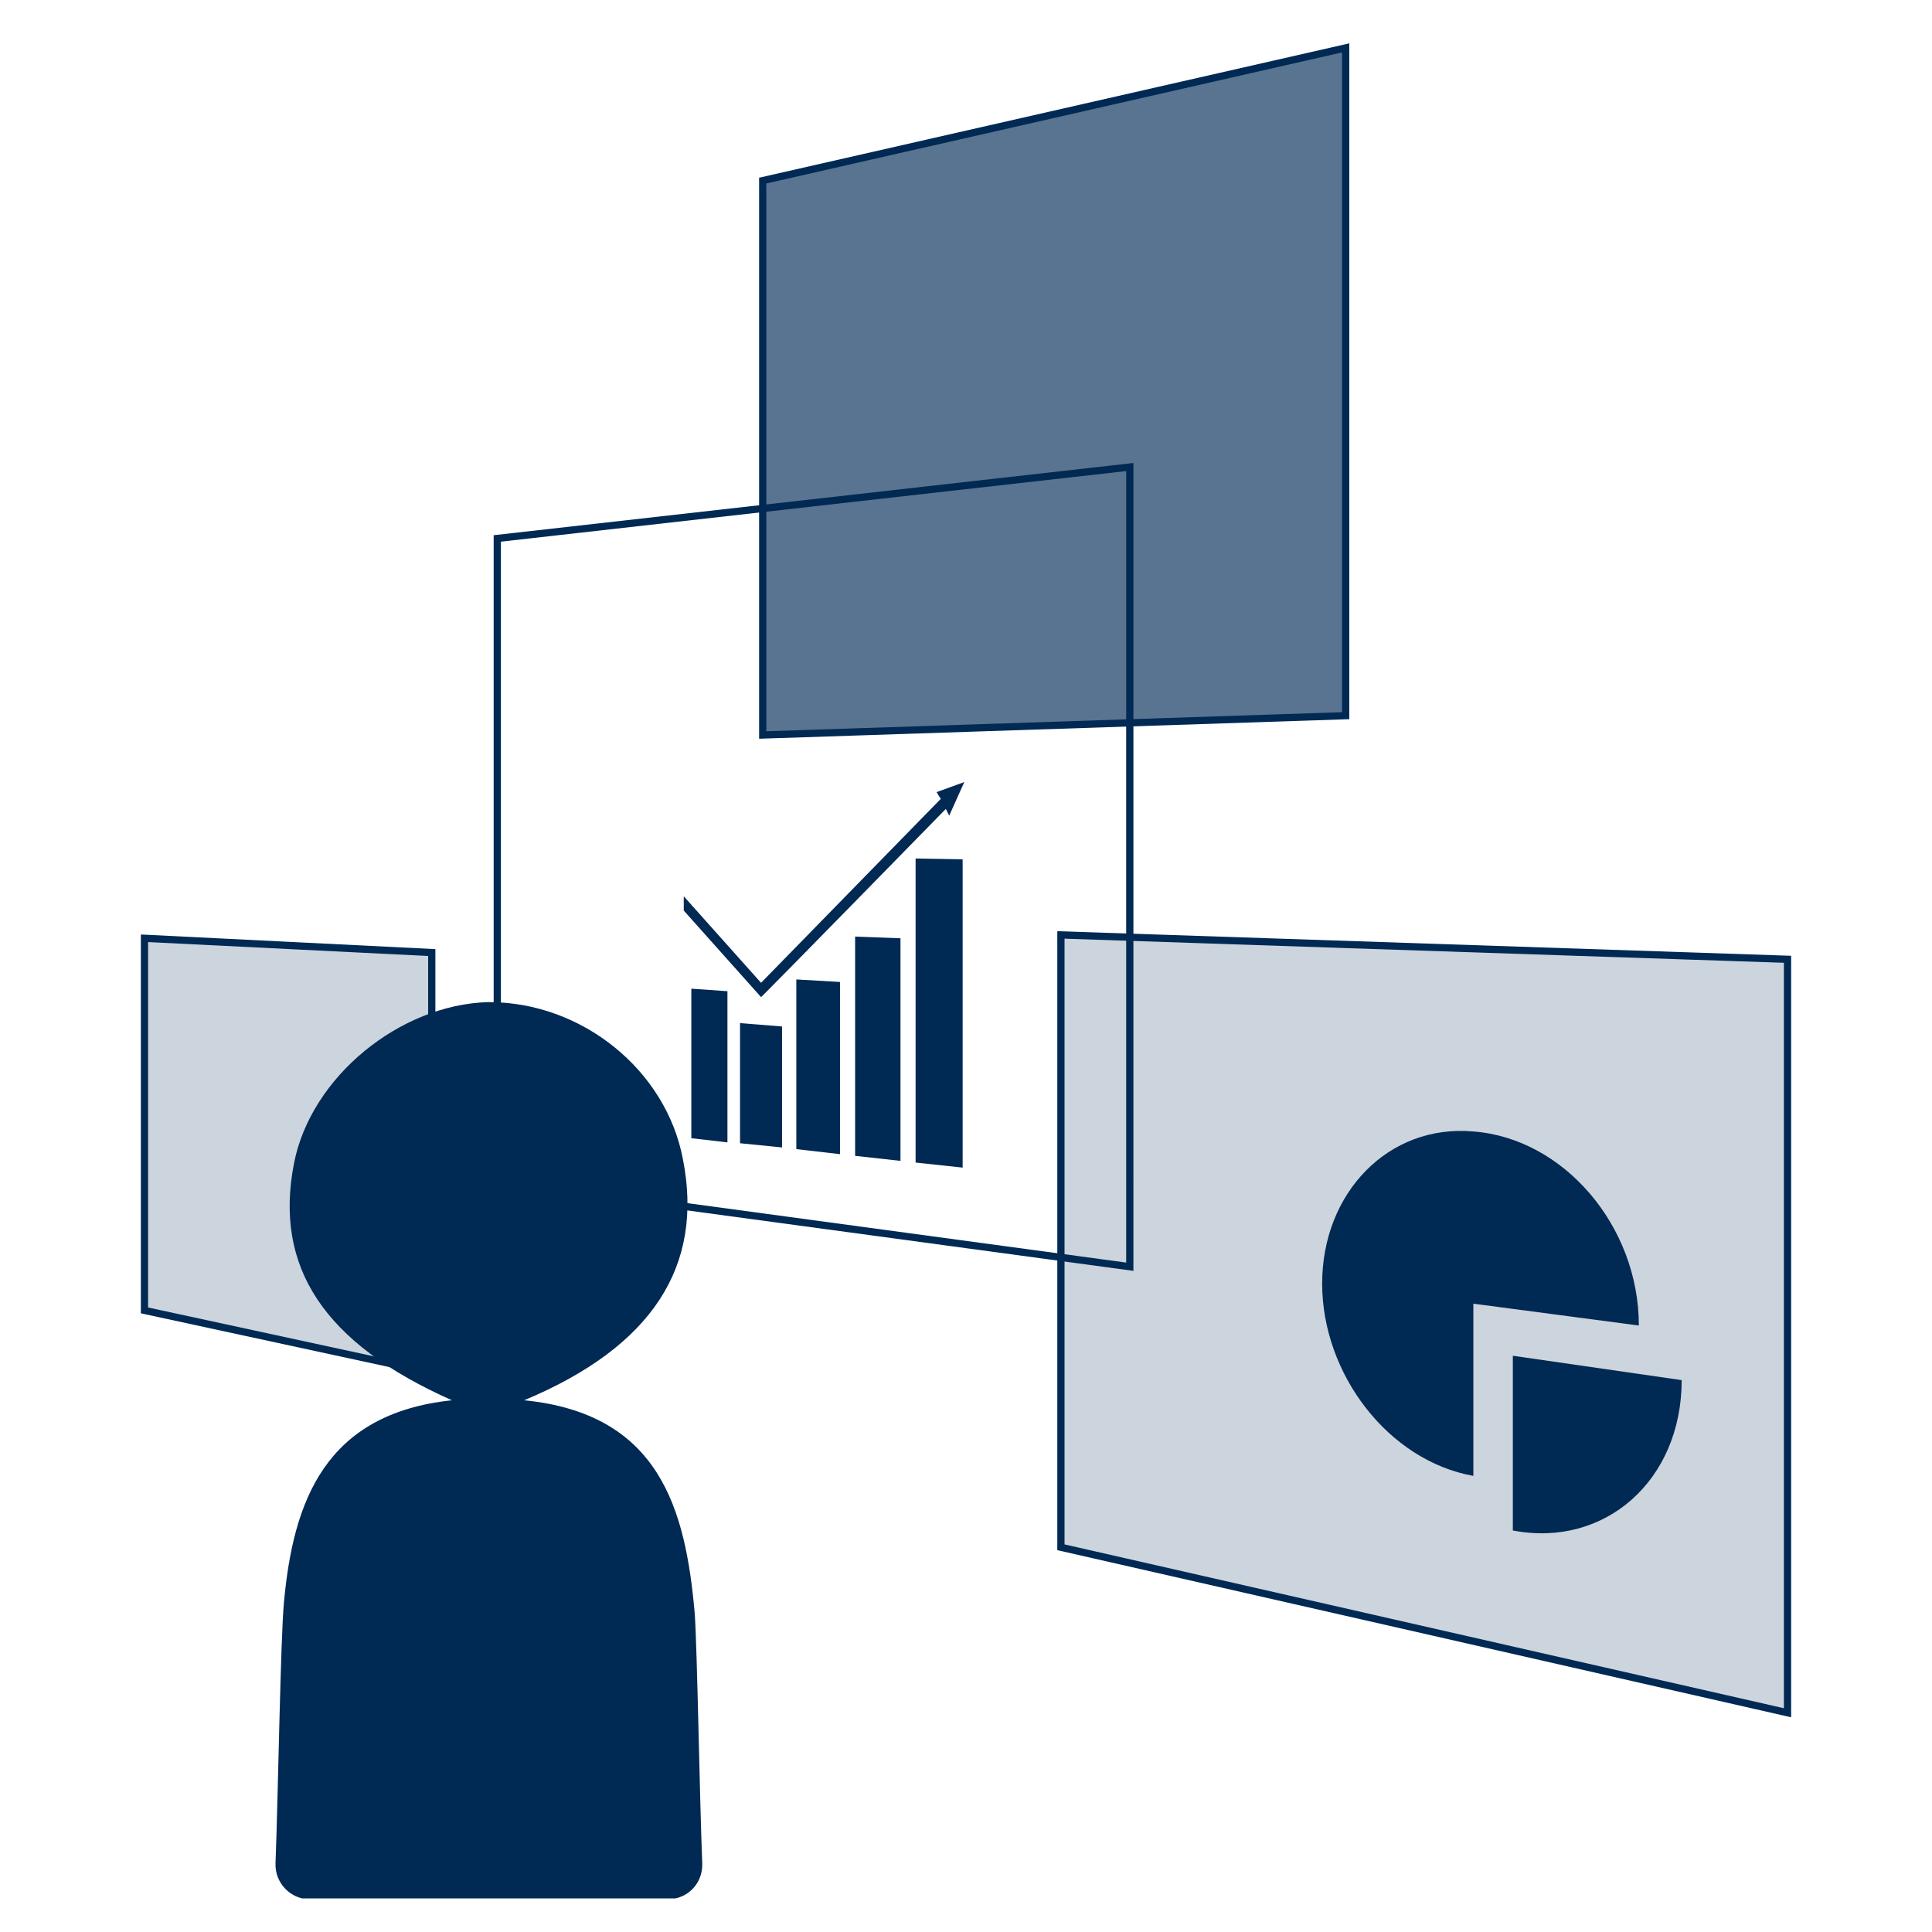 <?xml version="1.0" encoding="utf-8"?>
<!-- Generator: Adobe Illustrator 27.3.1, SVG Export Plug-In . SVG Version: 6.00 Build 0)  -->
<svg version="1.1" id="グループ_10551" xmlns="http://www.w3.org/2000/svg" xmlns:xlink="http://www.w3.org/1999/xlink" x="0px"
	 y="0px" viewBox="0 0 230 230" style="enable-background:new 0 0 230 230;" xml:space="preserve">
<style type="text/css">
	.st0{clip-path:url(#SVGID_00000173161211416635771430000016823680824535568541_);}
	.st1{clip-path:url(#SVGID_00000150060370638604300690000012069326277246776740_);}
	.st2{fill:#002954;}
	.st3{opacity:0.65;}
	.st4{clip-path:url(#SVGID_00000078044347702420565800000006981639597856429457_);}
	.st5{clip-path:url(#SVGID_00000000221789838819478010000010073395422647982733_);}
	.st6{fill:none;stroke:#002954;stroke-width:0.86;stroke-miterlimit:10;}
	.st7{opacity:0.2;}
	.st8{clip-path:url(#SVGID_00000083792224023856503280000014691936414347189397_);}
	.st9{clip-path:url(#SVGID_00000168086729515331928590000010762415254609023891_);}
	.st10{clip-path:url(#SVGID_00000148661704946936371020000000220413097301162371_);}
	.st11{clip-path:url(#SVGID_00000080897648624358987650000000792222187840813497_);}
</style>
<g>
	<defs>
		<rect id="SVGID_1_" x="15.8" y="3.9" width="198.3" height="222.1"/>
	</defs>
	<clipPath id="SVGID_00000030486346727908934730000013360667611529744263_">
		<use xlink:href="#SVGID_1_"  style="overflow:visible;"/>
	</clipPath>
	<g id="グループ_10550" style="clip-path:url(#SVGID_00000030486346727908934730000013360667611529744263_);">
		<g id="グループ_10549" transform="translate(0 0)">
			<g>
				<defs>
					<rect id="SVGID_00000121989718047254328980000000186461890735401106_" x="15.8" y="3.9" width="198.3" height="222.1"/>
				</defs>
				<clipPath id="SVGID_00000092444715606189078980000011838853133510812588_">
					<use xlink:href="#SVGID_00000121989718047254328980000000186461890735401106_"  style="overflow:visible;"/>
				</clipPath>
				<g id="グループ_10548" style="clip-path:url(#SVGID_00000092444715606189078980000011838853133510812588_);">
					<path id="パス_23177" class="st2" d="M33.8,190.8c-0.4,4.2-0.7,23.3-1,31c-0.1,2.3,1.7,4.2,3.9,4.3c0.1,0,0.1,0,0.2,0h42.6
						c2.3,0,4.1-1.8,4.1-4.1c0-0.1,0-0.1,0-0.2c-0.3-7.2-0.6-25.8-0.9-29.8c-1.1-12.4-4.2-23.7-20.3-25.3
						c15.3-6.4,21.4-16,18.9-28.7c-2-10.6-12-18.7-23.1-18.7h-0.1c-10.5,0.3-21.1,8.9-23.1,19.2c-2.4,12.3,3.5,21.4,18.8,28.2
						C38.7,168.3,34.9,178.7,33.8,190.8"/>
					<g id="グループ_10537" transform="translate(74.998 1.765)" class="st3">
						<g id="グループ_10536">
							<g>
								<defs>
									<rect id="SVGID_00000179613197097416371040000013503739053455992250_" x="15.8" y="3.9" width="69.4" height="81.8"/>
								</defs>
								<clipPath id="SVGID_00000057848116638890028260000012755195491636950972_">
									<use xlink:href="#SVGID_00000179613197097416371040000013503739053455992250_"  style="overflow:visible;"/>
								</clipPath>
								<g id="グループ_10535" style="clip-path:url(#SVGID_00000057848116638890028260000012755195491636950972_);">
									<g id="グループ_10534" transform="translate(0.001 0.001)">
										<g>
											<defs>
												<rect id="SVGID_00000138542866366966900190000011947246105722960828_" x="15.8" y="3.9" width="69.4" height="81.8"/>
											</defs>
											<clipPath id="SVGID_00000043424678462398271920000005738757210897094800_">
												<use xlink:href="#SVGID_00000138542866366966900190000011947246105722960828_"  style="overflow:visible;"/>
											</clipPath>
											<g id="グループ_10533" style="clip-path:url(#SVGID_00000043424678462398271920000005738757210897094800_);">
												<path id="パス_23178" class="st2" d="M85.2,83.4l-69.4,2.3v-66L85.2,3.9V83.4z"/>
											</g>
										</g>
									</g>
								</g>
							</g>
						</g>
					</g>
					<path id="パス_23179" class="st6" d="M160.2,85.2l-69.4,2.3v-66l69.4-15.8V85.2z"/>
					<path id="パス_23180" class="st6" d="M134.5,150.8l-75.3-10.2V64.1l75.3-8.5V150.8z"/>
					<g id="グループ_10542" transform="translate(110.467 107.355)" class="st7">
						<g id="グループ_10541">
							<g>
								<defs>
									<rect id="SVGID_00000049936927622425399600000012622920969508354205_" x="15.8" y="3.9" width="86.5" height="92.6"/>
								</defs>
								<clipPath id="SVGID_00000047753752521158356360000009843317233993099455_">
									<use xlink:href="#SVGID_00000049936927622425399600000012622920969508354205_"  style="overflow:visible;"/>
								</clipPath>
								<g id="グループ_10540" style="clip-path:url(#SVGID_00000047753752521158356360000009843317233993099455_);">
									<g id="グループ_10539" transform="translate(0.001)">
										<g>
											<defs>
												<rect id="SVGID_00000121961929779418019450000003077239691476402364_" x="15.8" y="3.9" width="86.5" height="92.6"/>
											</defs>
											<clipPath id="SVGID_00000041277260124454721220000002912806505817703059_">
												<use xlink:href="#SVGID_00000121961929779418019450000003077239691476402364_"  style="overflow:visible;"/>
											</clipPath>
											<g id="グループ_10538" style="clip-path:url(#SVGID_00000041277260124454721220000002912806505817703059_);">
												<path id="パス_23181" class="st2" d="M102.3,96.5L15.8,76.8V3.9l86.5,2.9V96.5z"/>
											</g>
										</g>
									</g>
								</g>
							</g>
						</g>
					</g>
					<path id="パス_23182" class="st6" d="M212.8,203.9l-86.5-19.7v-72.9l86.5,2.9V203.9z"/>
					<g id="グループ_10547" transform="translate(1.407 107.761)" class="st7">
						<g id="グループ_10546">
							<g>
								<defs>
									<rect id="SVGID_00000101090318796583437580000018074289927118117025_" x="15.8" y="3.9" width="34.2" height="51.7"/>
								</defs>
								<clipPath id="SVGID_00000023270095254321041460000015646260343218564243_">
									<use xlink:href="#SVGID_00000101090318796583437580000018074289927118117025_"  style="overflow:visible;"/>
								</clipPath>
								<g id="グループ_10545" style="clip-path:url(#SVGID_00000023270095254321041460000015646260343218564243_);">
									<g id="グループ_10544" transform="translate(0.001)">
										<g>
											<defs>
												<rect id="SVGID_00000139978174986734586250000000033541416638775462_" x="15.8" y="3.9" width="34.2" height="51.7"/>
											</defs>
											<clipPath id="SVGID_00000067201754227620800450000016709735160489922995_">
												<use xlink:href="#SVGID_00000139978174986734586250000000033541416638775462_"  style="overflow:visible;"/>
											</clipPath>
											<g id="グループ_10543" style="clip-path:url(#SVGID_00000067201754227620800450000016709735160489922995_);">
												<path id="パス_23183" class="st2" d="M50,55.6l-34.2-7.4V3.9L50,5.6V55.6z"/>
											</g>
										</g>
									</g>
								</g>
							</g>
						</g>
					</g>
					<path id="パス_23184" class="st6" d="M51.4,163.4L17.2,156v-44.3l34.2,1.7V163.4z"/>
					<path id="パス_23185" class="st2" d="M195.1,157.8c0-11.9-9-22.3-19.7-23.1c-10.1-0.9-18,7.3-18,18.1s7.9,21.1,18,22.9v-20.5
						L195.1,157.8z"/>
					<path id="パス_23186" class="st2" d="M200.2,164.3l-20.1-2.9v20.8C191,184.3,200.2,176.3,200.2,164.3"/>
					<path id="パス_23187" class="st2" d="M82.3,135.5l4.3,0.5V118l-4.3-0.3V135.5z"/>
					<path id="パス_23188" class="st2" d="M88.1,136.1l5,0.5v-14.4l-5-0.4V136.1z"/>
					<path id="パス_23189" class="st2" d="M94.8,136.8l5.2,0.6v-20.5l-5.2-0.3V136.8z"/>
					<path id="パス_23190" class="st2" d="M101.8,137.6l5.4,0.6v-26.5l-5.4-0.2V137.6z"/>
					<path id="パス_23191" class="st2" d="M109,138.4l5.6,0.6v-36.7l-5.6-0.1V138.4z"/>
					<path id="パス_23192" class="st2" d="M112.6,96.3l0.4,0.8l1.8-4l-3.3,1.2l0.3,0.5l0.2,0.3L90.6,117l-9.2-10.3v1.7l9.2,10.3
						C90.6,118.8,112.6,96.3,112.6,96.3"/>
				</g>
			</g>
		</g>
	</g>
</g>
</svg>
